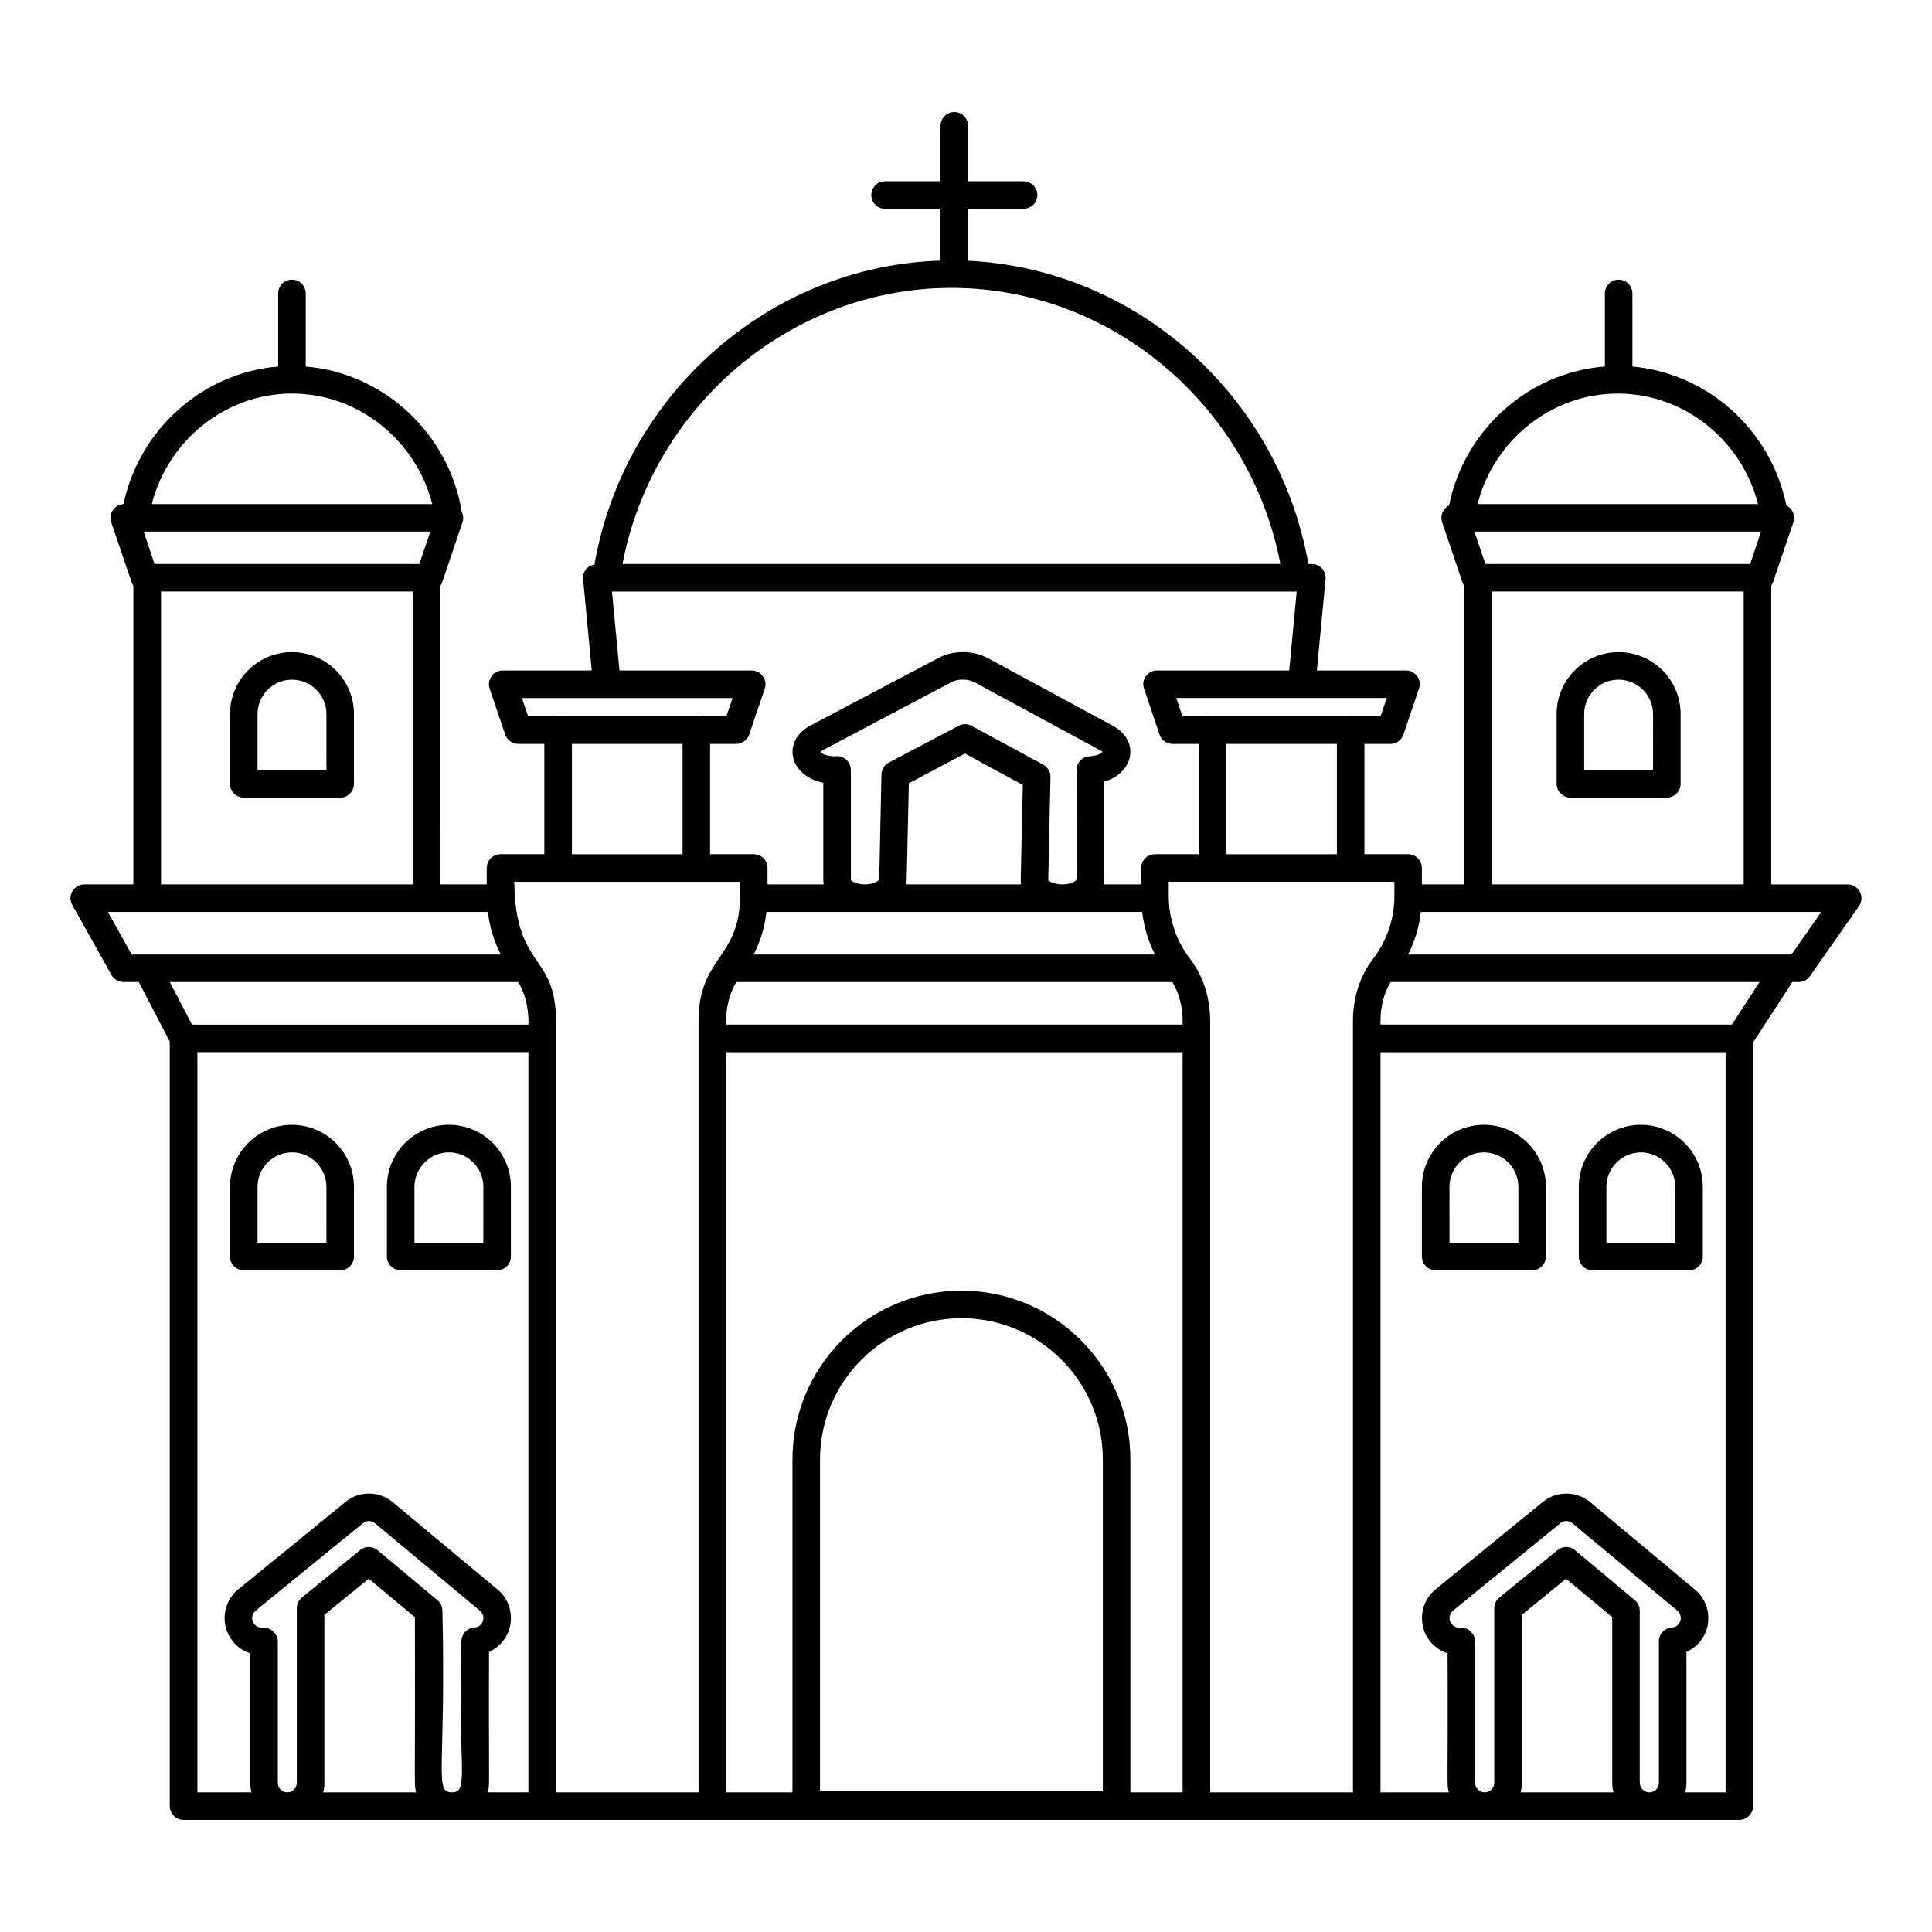 <?xml version="1.0" encoding="UTF-8"?>
<!-- Uploaded to: ICON Repo, www.svgrepo.com, Generator: ICON Repo Mixer Tools -->
<svg fill="#000000" width="800px" height="800px" version="1.1" viewBox="144 144 512 512" xmlns="http://www.w3.org/2000/svg">
 <g>
  <path d="m636.89 380.35c-0.629-1.207-1.879-1.965-3.238-1.965h-20.254v-79.195c0.219-0.289 0.363-0.582 0.473-0.914l5.402-15.883c0.363-1.129 0.184-2.336-0.512-3.285-0.328-0.473-0.805-0.875-1.312-1.133h-0.035c-4.051-20.004-20.84-35.039-40.809-36.836v-19.383c0-2.019-1.637-3.652-3.652-3.652s-3.652 1.633-3.652 3.652v19.379h-0.008c-20.152 1.531-37.203 16.684-41.289 36.836h-0.035c-0.512 0.258-0.949 0.656-1.277 1.133-0.695 0.949-0.875 2.156-0.512 3.285l5.367 15.883c0.109 0.328 0.254 0.621 0.473 0.914v79.191h-11.207v-4.352c0-2.008-1.645-3.652-3.652-3.652h-11.574l0.004-29.234h6.898c1.57 0 2.957-0.984 3.434-2.484l4.125-12.156c0.402-1.129 0.219-2.336-0.473-3.285-0.695-0.984-1.789-1.531-2.992-1.531l-23.59-0.004 2.297-24.211c0.098-1.023-0.242-2.043-0.934-2.805-0.691-0.762-1.676-1.199-2.703-1.199h-0.918v-0.008c-7.848-44.648-45.707-78.27-90.172-80.352v-13.766h14.695c2.016 0 3.652-1.637 3.652-3.652s-1.637-3.652-3.652-3.652h-14.695v-14.691c0-2.016-1.637-3.652-3.652-3.652-2.016 0-3.652 1.637-3.652 3.652v14.695h-14.695c-2.016 0-3.652 1.637-3.652 3.652s1.637 3.652 3.652 3.652h14.695v13.73h-0.004c-45.125 1.352-83.785 35.266-91.707 80.465-0.004 0.023-0.008 0.043-0.012 0.066-0.785 0.141-1.527 0.465-2.07 1.062-0.691 0.762-1.031 1.777-0.934 2.801l2.297 24.215h-23.594c-1.168 0-2.301 0.547-2.957 1.531-0.695 0.949-0.875 2.156-0.512 3.285l4.125 12.156c0.512 1.496 1.898 2.484 3.469 2.484h6.898v29.242h-11.609c-2.008 0-3.652 1.645-3.652 3.652v4.344h-12.266l0.004-79.188c0.219-0.289 0.363-0.582 0.473-0.914l5.367-15.883c0.293-0.914 0.219-1.859-0.184-2.699-3.434-20.918-20.738-36.836-41.363-38.555h-0.004v-19.379c0-2.019-1.637-3.652-3.652-3.652s-3.652 1.633-3.652 3.652v19.379c-19.93 1.645-36.797 16.578-40.992 36.473-1.094 0.035-2.082 0.582-2.738 1.496-0.695 0.949-0.875 2.156-0.512 3.285l5.402 15.883c0.109 0.328 0.254 0.656 0.473 0.949v79.148h-12.996c-1.312 0-2.519 0.695-3.176 1.824-0.656 1.098-0.656 2.484-0.035 3.613l10.406 18.582c0.656 1.133 1.898 1.863 3.211 1.863h4.016l8.215 15.77v202.62c0 2.008 1.645 3.652 3.652 3.652h412.29c2.008 0 3.652-1.645 3.652-3.652v-202.38l10.414-16.008h1.656c1.191 0 2.305-0.582 2.992-1.555l13.004-18.57c0.777-1.117 0.871-2.574 0.242-3.781zm-97.566-79.59h66.773v77.613h-66.773zm68.488-7.301h-70.168l-2.922-8.578h75.973zm-35.082-45.16h0.219c17.449 0.109 32.637 12.375 36.945 29.281h-74.332c4.348-16.977 19.645-29.281 37.168-29.281zm-74.441 122.08h-29.352v-29.242h29.352zm11.574-36.543h-6.828c-0.328-0.109-0.73-0.184-1.094-0.184h-36.652c-0.363 0-0.73 0.074-1.059 0.184h-6.863l-1.645-4.856h55.785zm-113.72-113.54c42.387 0 79.148 31.18 87.18 73.16l-174.36 0.004c8.031-41.984 44.793-73.164 87.18-73.164zm-89.957 80.473h181.45l-1.98 20.91h-35.039c-1.168 0-2.262 0.547-2.957 1.531-0.695 0.949-0.875 2.156-0.473 3.285l4.09 12.156c0.512 1.496 1.898 2.484 3.469 2.484h6.898v29.242h-11.574c-2.008 0-3.652 1.645-3.652 3.652v4.344h-9.93c0.074-0.363 0.109-0.73 0.109-1.129v-26.105c1.461-0.402 2.773-1.059 3.832-1.898 2.191-1.715 3.32-4.086 3.102-6.535-0.184-2.555-1.863-4.894-4.527-6.316l-33.332-18.035c-3.762-2.043-9.09-2.043-12.887-0.035l-34.098 18c-2.703 1.422-4.383 3.758-4.637 6.312-0.219 2.449 0.875 4.82 3.031 6.535 1.352 1.098 3.141 1.898 5.109 2.266v25.812c0 0.402 0.035 0.766 0.109 1.129h-14.895v-4.344c0-2.008-1.605-3.652-3.652-3.652h-11.574l0.004-29.238h6.898c1.57 0 2.957-0.984 3.469-2.484l4.125-12.156c0.363-1.129 0.184-2.336-0.512-3.285-0.695-0.984-1.789-1.531-2.957-1.531h-35.039zm55.129 317.94v-87.91c0-20.664 16.832-37.457 37.492-37.457 20.664 0 37.457 16.793 37.457 37.457v87.91zm37.492-132.67c-24.715 0-44.797 20.078-44.797 44.758v88.203h-17.598v-196.16h120.99v196.16h-13.836v-88.203c0.004-24.676-20.078-44.758-44.758-44.758zm-62.391-70.512c0.043-0.379-0.398-6.098 2.703-11.266h115.59c1.754 2.918 2.703 6.496 2.703 10.332v0.934zm7.301-18.566c1.824-3.504 2.957-7.301 3.394-11.281h99.594c0.438 3.981 1.57 7.777 3.394 11.281zm25.773-19.715v-29.207c0-0.988-0.438-1.973-1.168-2.668-0.73-0.691-1.715-1.023-2.738-0.984 0 0-0.473 0.035-0.512 0.035-1.387 0-2.703-0.367-3.469-0.949-0.074-0.074-0.145-0.145-0.184-0.184 0.109-0.109 0.293-0.293 0.695-0.512l34.098-18.035c1.645-0.875 4.344-0.84 5.988 0.039l33.332 18.035c0.363 0.184 0.586 0.367 0.656 0.438l-0.219 0.219c-0.695 0.547-1.898 0.875-3.141 0.949-1.973 0.074-3.543 1.68-3.543 3.652l0.035 28.988c-0.184 0.402-1.535 1.312-3.762 1.312-2.266 0-3.613-0.914-3.762-1.059l0.586-27.383c0.035-1.387-0.695-2.629-1.898-3.285l-19.02-10.293c-0.547-0.293-1.133-0.438-1.715-0.438-0.621 0-1.203 0.145-1.715 0.438l-18.508 9.746c-1.168 0.621-1.898 1.824-1.934 3.141l-0.586 27.82c-0.184 0.402-1.535 1.312-3.797 1.312-2.223 0.004-3.574-0.91-3.723-1.129zm45.125 1.133h-30.449c0.074-0.328 0.109-0.691 0.109-1.059l0.586-25.738 14.859-7.887 15.332 8.324-0.547 25.227c0 0.402 0.035 0.77 0.109 1.133zm-132.3-49.395h55.82l-1.645 4.856h-6.863c-0.328-0.109-0.73-0.184-1.094-0.184h-36.617c-0.363 0-0.73 0.039-1.059 0.184h-6.898zm13.254 12.156h29.316v29.242h-29.316zm-113.5-56.258h75.973l-2.922 8.578h-70.168zm39.32-36.582c17.523 0 32.82 12.305 37.164 29.281h-74.332c4.348-16.977 19.645-29.281 37.168-29.281zm-34.719 52.461h66.773v77.613h-66.773zm-14.094 84.918h100.73c0.438 3.981 1.605 7.777 3.434 11.281h-97.84zm108.76 18.582c3.141 5.234 2.648 10.816 2.703 11.281h-89.152l-5.879-11.281zm-63.707 212.22v-37.531c0-1.059-0.586-2.008-1.352-2.703-0.766-0.691-1.898-1.023-2.922-0.914-0.766 0-1.496-0.328-1.973-0.949-0.875-1.059-0.73-2.668 0.363-3.543l28.441-23.184c0.949-0.766 2.301-0.766 3.211 0.039l27.781 23.145c1.094 0.914 1.242 2.519 0.328 3.578-0.586 0.73-1.352 0.875-1.789 0.875-1.898 0.145-3.434 1.715-3.434 3.652-0.965 34.199 2.144 40.047-2.519 40.047-4.812 0-1.531-6.152-2.519-48.152 0-1.059-0.473-2.082-1.312-2.777l-15.883-13.254c-0.656-0.547-1.496-0.84-2.336-0.84-0.805 0-1.605 0.293-2.301 0.84l-15.406 12.559c-0.84 0.691-1.352 1.715-1.352 2.812v46.293c0 1.387-1.133 2.519-2.519 2.519-1.375 0.004-2.508-1.125-2.508-2.512zm12.012 2.519c0.219-0.801 0.328-1.645 0.328-2.519v-44.539l11.754-9.562 12.23 10.188c0.109 45.891-0.254 44.301 0.328 46.438zm46.254-53.742-27.82-23.184c-3.613-2.996-8.871-3.031-12.484-0.074l-28.441 23.18c-4.199 3.434-4.856 9.637-1.422 13.836 1.203 1.496 2.812 2.555 4.602 3.141v34.316c0 0.875 0.109 1.715 0.328 2.519h-14.348v-196.16h87.73v196.16h-10.77c0.586-2.141 0.219-0.773 0.328-37.238 1.352-0.582 2.555-1.496 3.543-2.664 1.535-1.824 2.262-4.09 2.262-6.281-0.004-2.84-1.172-5.613-3.508-7.551zm15.445 53.742v-204.41c0-17.879-10.609-13.777-11.027-36.215v-0.691h59.801v3.723c0 16.719-10.988 16.102-10.988 33.184v8.25 196.16zm173.38 0v-204.41c0-6.133-1.863-11.973-5.293-16.43-3.723-4.856-5.695-10.621-5.695-16.758v-3.723h59.801v3.723c0 6.133-1.973 11.902-5.695 16.758-3.434 4.453-5.293 10.262-5.293 16.43v204.41zm70.203-2.519v-37.531c0-1.059-0.547-2.008-1.312-2.703-0.766-0.691-1.934-1.023-2.957-0.914-0.766 0-1.461-0.328-1.934-0.949-0.914-1.059-0.73-2.668 0.328-3.543l28.477-23.184c0.914-0.766 2.262-0.766 3.211 0.039l27.781 23.145c1.059 0.914 1.203 2.519 0.328 3.578-0.586 0.73-1.387 0.875-1.789 0.875-1.934 0.145-3.434 1.715-3.434 3.652v37.531c0 1.387-1.133 2.519-2.519 2.519-1.387 0-2.555-1.133-2.555-2.519v-45.637c0-1.059-0.473-2.082-1.312-2.777l-15.844-13.254c-0.656-0.547-1.496-0.84-2.336-0.84-0.805 0-1.645 0.293-2.301 0.84l-15.406 12.559c-0.875 0.691-1.352 1.715-1.352 2.812v46.293c0 1.387-1.133 2.519-2.555 2.519-1.387 0.008-2.519-1.125-2.519-2.512zm12.051 2.519c0.219-0.801 0.328-1.645 0.328-2.519v-44.539l11.719-9.562 12.23 10.188v43.918c0 0.875 0.109 1.715 0.328 2.519zm54.32 0h-10.695c0.219-0.801 0.328-1.645 0.328-2.519v-34.719c1.352-0.582 2.555-1.496 3.543-2.664 1.68-2.008 2.445-4.562 2.227-7.191-0.254-2.594-1.496-4.965-3.504-6.644l-27.781-23.184c-3.613-2.996-8.871-3.031-12.523-0.074l-28.441 23.18c-4.199 3.434-4.82 9.637-1.422 13.836 1.242 1.496 2.812 2.555 4.602 3.141 0.109 36.418-0.25 34.711 0.328 36.836h-18.109v-196.16h91.453zm1.676-203.48h-93.125v-0.934c0-3.832 0.914-7.41 2.703-10.332 0 0 0.004-0.004 0.004-0.004h97.75zm15.793-18.57h-101.62c1.824-3.5 2.953-7.293 3.391-11.27h106.12z"/>
  <path d="m572.95 316.82c-9.055 0-16.43 7.34-16.43 16.43v18.473c0 2.008 1.645 3.652 3.652 3.652h25.555c2.008 0 3.652-1.645 3.652-3.652v-18.473c0-9.09-7.375-16.43-16.43-16.43zm9.125 31.254h-18.254v-14.824c0-5.039 4.09-9.129 9.129-9.129s9.129 4.09 9.129 9.129z"/>
  <path d="m221.38 316.82c-9.055 0-16.43 7.34-16.43 16.43v18.473c0 2.008 1.645 3.652 3.652 3.652h25.555c2.008 0 3.652-1.645 3.652-3.652v-18.473c-0.004-9.09-7.379-16.43-16.43-16.43zm9.125 31.254h-18.254v-14.824c0-5.039 4.09-9.129 9.129-9.129 5.039 0 9.129 4.09 9.129 9.129z"/>
  <path d="m221.38 442.09c-9.055 0-16.43 7.375-16.43 16.43v18.473c0 2.043 1.645 3.652 3.652 3.652h25.555c2.008 0 3.652-1.605 3.652-3.652v-18.473c-0.004-9.055-7.379-16.43-16.43-16.43zm9.125 31.25h-18.254v-14.824c0-5 4.09-9.129 9.129-9.129 5.039 0 9.129 4.125 9.129 9.129z"/>
  <path d="m279.39 458.51c0-9.055-7.34-16.43-16.43-16.43-9.055 0-16.43 7.375-16.43 16.43v18.473c0 2.043 1.645 3.652 3.652 3.652h25.555c2.043 0 3.652-1.605 3.652-3.652zm-7.301 14.824h-18.254v-14.824c0-5 4.125-9.129 9.129-9.129 5.039 0 9.129 4.125 9.129 9.129z"/>
  <path d="m524.47 480.64h25.555c2.008 0 3.652-1.605 3.652-3.652v-18.473c0-9.055-7.375-16.43-16.43-16.43-9.055 0-16.43 7.375-16.43 16.43v18.473c0.004 2.047 1.645 3.652 3.652 3.652zm3.652-22.125c0-5 4.09-9.129 9.129-9.129s9.129 4.125 9.129 9.129v14.824h-18.254z"/>
  <path d="m566.05 480.64h25.555c2.043 0 3.652-1.605 3.652-3.652v-18.473c0-9.055-7.34-16.43-16.43-16.43-9.055 0-16.43 7.375-16.43 16.43v18.473c0.004 2.047 1.645 3.652 3.652 3.652zm3.652-22.125c0-5 4.125-9.129 9.129-9.129 5.039 0 9.129 4.125 9.129 9.129v14.824h-18.254z"/>
 </g>
</svg>